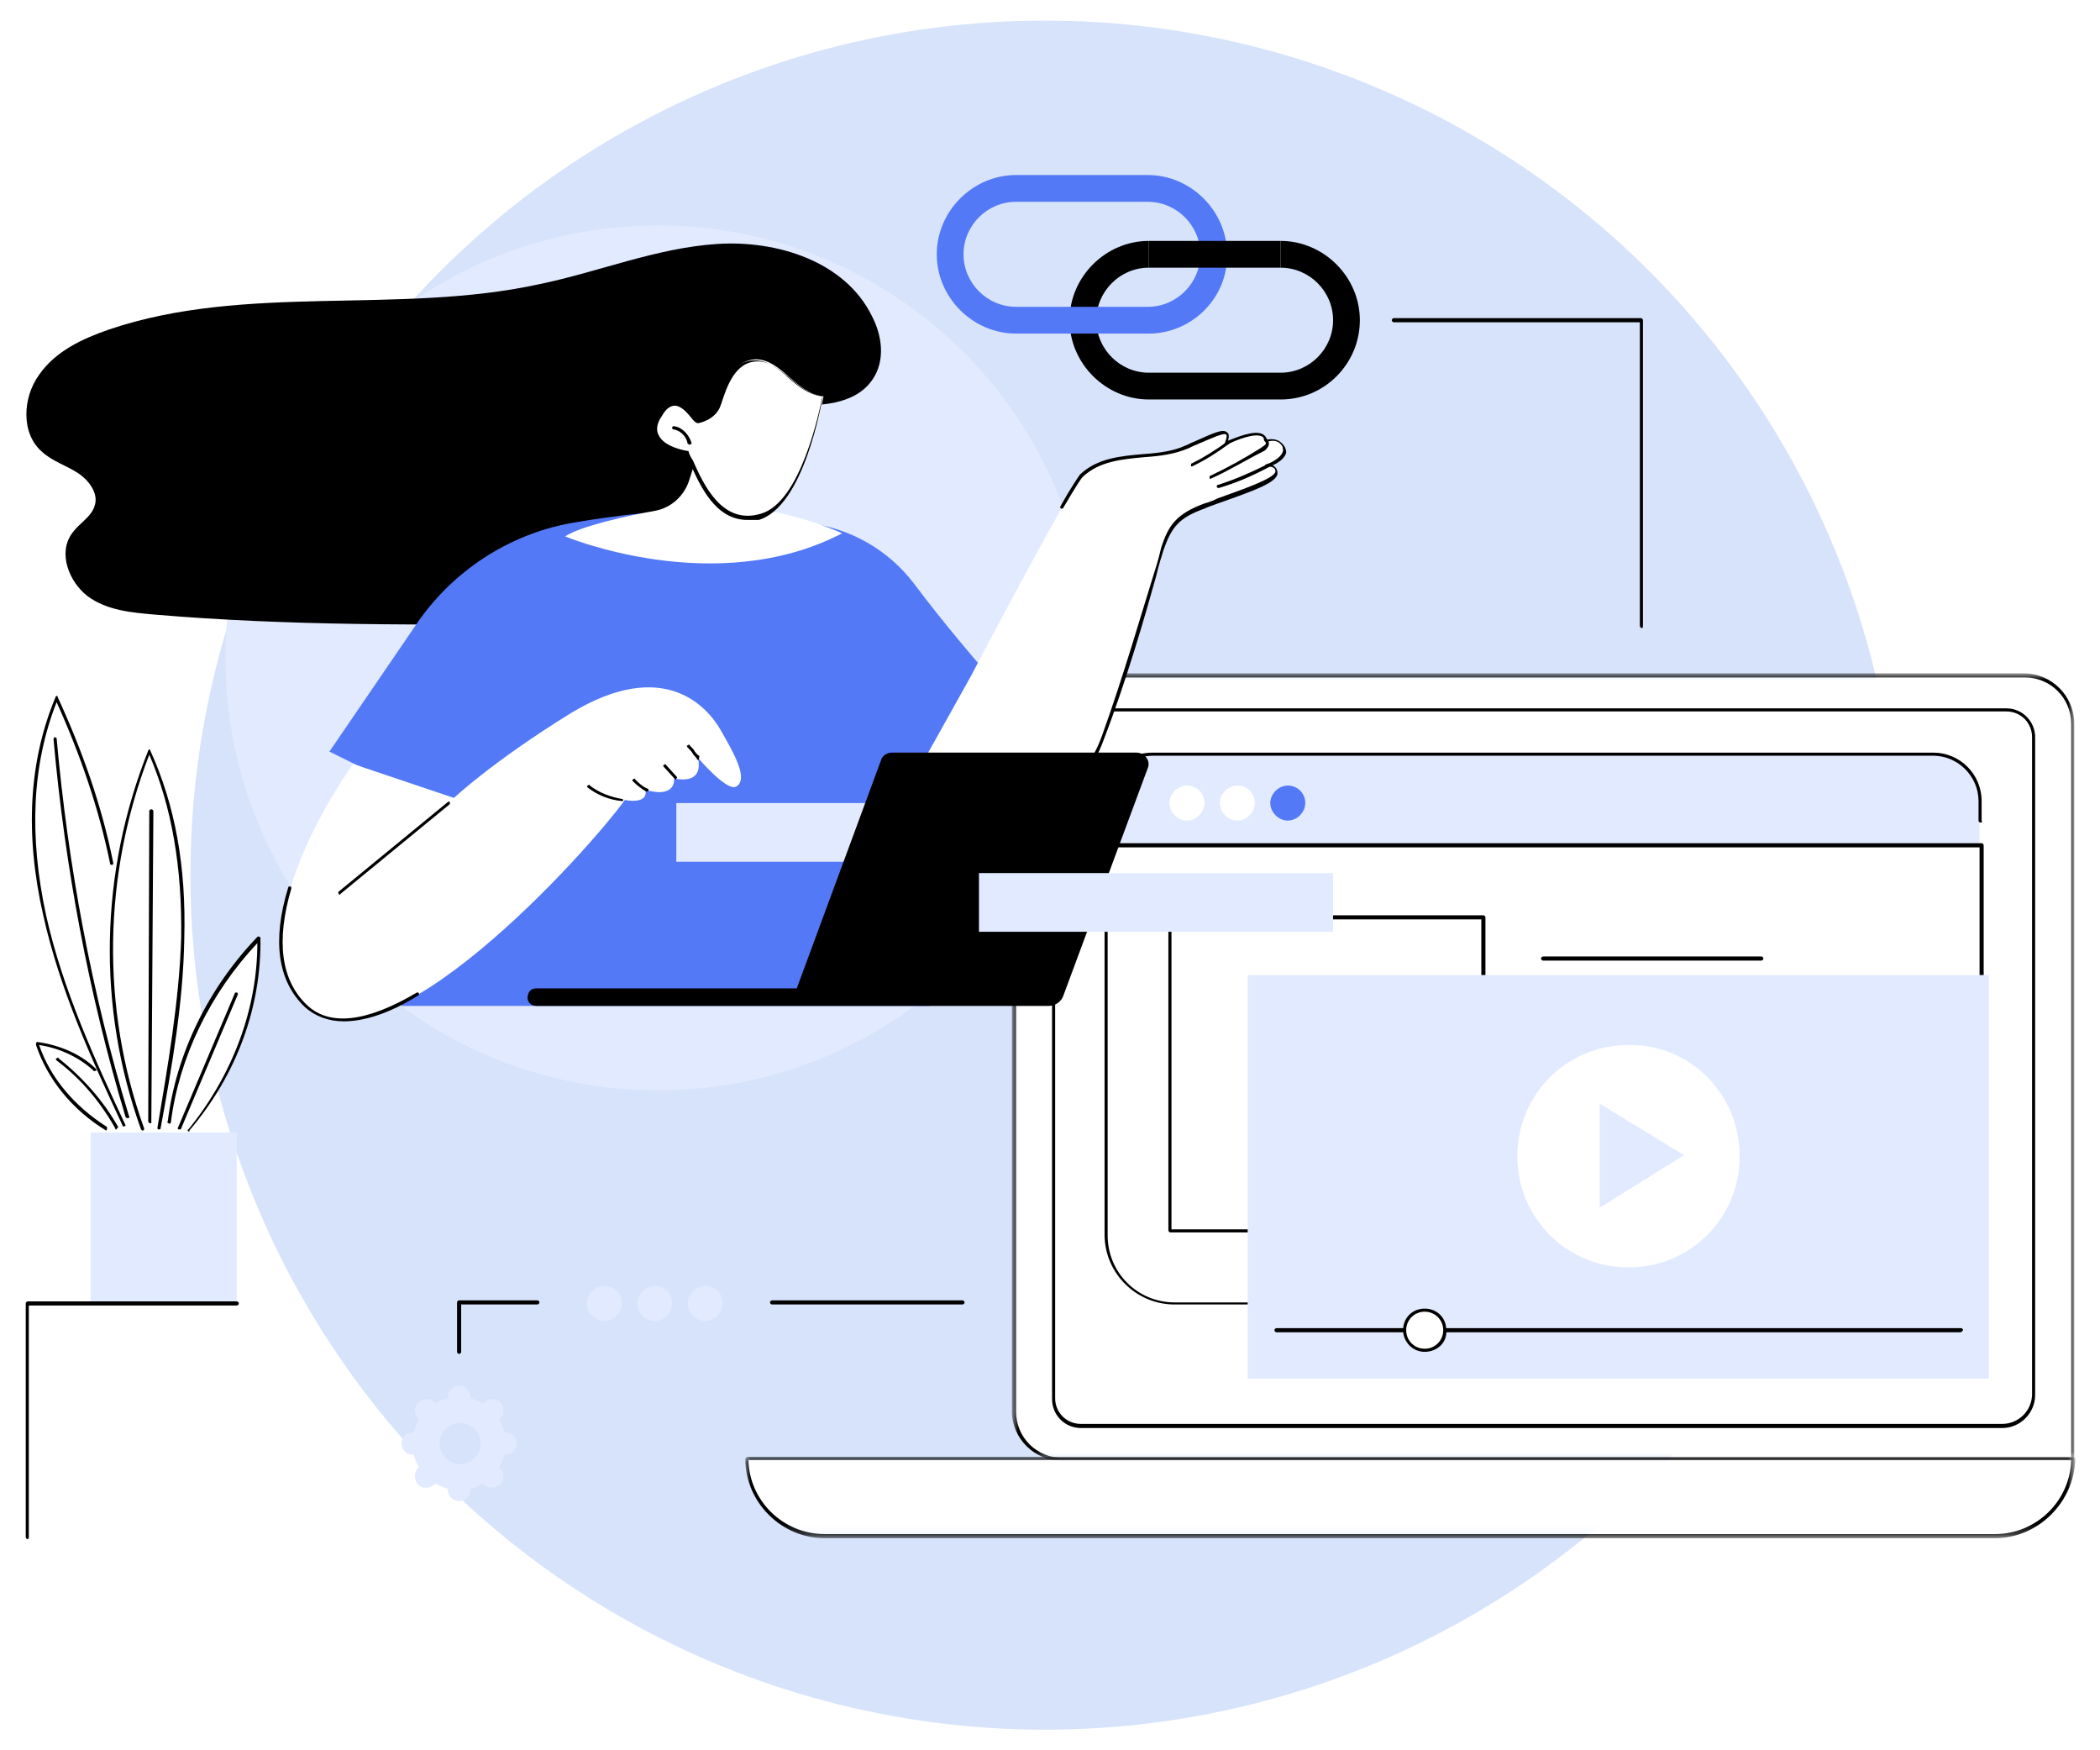 <?xml version="1.0" encoding="utf-8"?>
<!-- Generator: Adobe Illustrator 26.3.1, SVG Export Plug-In . SVG Version: 6.00 Build 0)  -->
<svg version="1.1" id="Layer_1" xmlns="http://www.w3.org/2000/svg" xmlns:xlink="http://www.w3.org/1999/xlink" x="0px" y="0px"
	 viewBox="0 0 204 170" style="enable-background:new 0 0 204 170;" xml:space="preserve">
<style type="text/css">
	.st0{opacity:0.2;fill:#3273E9;enable-background:new    ;}
	.st1{fill:#FFFFFF;filter:url(#Adobe_OpacityMaskFilter);}
	.st2{mask:url(#mask0_0_1_00000078037452749940849830000003703786511999501743_);}
	.st3{fill:#FFFFFF;}
	.st4{fill:#FFFFFF;filter:url(#Adobe_OpacityMaskFilter_00000134955965061019053020000004170581917662606265_);}
	.st5{mask:url(#mask1_0_1_00000000219862184252845470000016338029784003229877_);}
	.st6{fill:#FFFFFF;filter:url(#Adobe_OpacityMaskFilter_00000170996352062770666520000016865216370634215845_);}
	.st7{mask:url(#mask2_0_1_00000041288497406323951990000000156147864145268152_);}
	.st8{fill:#E2EAFF;}
	.st9{fill:#5479F7;}
</style>
<g>
	<circle class="st0" cx="101.5" cy="85" r="83"/>
	<defs>
		<filter id="Adobe_OpacityMaskFilter" filterUnits="userSpaceOnUse" x="98.5" y="65.6" width="102.8" height="76.1">
			<feColorMatrix  type="matrix" values="1 0 0 0 0  0 1 0 0 0  0 0 1 0 0  0 0 0 1 0"/>
		</filter>
	</defs>
	
		<mask maskUnits="userSpaceOnUse" x="98.5" y="65.6" width="102.8" height="76.1" id="mask0_0_1_00000078037452749940849830000003703786511999501743_">
		<path class="st1" d="M98.5,65.2h103v76.9h-103V65.2z"/>
	</mask>
	<g class="st2">
		<path class="st3" d="M196.6,65.6h-93.4c-2.6,0-4.7,2.1-4.7,4.7v66.8c0,2.6,2.1,4.7,4.7,4.7h98.1V70.3
			C201.3,67.7,199.2,65.6,196.6,65.6z"/>
	</g>
	<defs>
		
			<filter id="Adobe_OpacityMaskFilter_00000100379438203434250640000007072691376418979754_" filterUnits="userSpaceOnUse" x="98.4" y="65.5" width="103.1" height="76.5">
			<feColorMatrix  type="matrix" values="1 0 0 0 0  0 1 0 0 0  0 0 1 0 0  0 0 0 1 0"/>
		</filter>
	</defs>
	
		<mask maskUnits="userSpaceOnUse" x="98.4" y="65.5" width="103.1" height="76.5" id="mask1_0_1_00000000219862184252845470000016338029784003229877_">
		<path style="fill:#FFFFFF;filter:url(#Adobe_OpacityMaskFilter_00000100379438203434250640000007072691376418979754_);" d="
			M98.1,65.2h103.4v76.9H98.1V65.2z"/>
	</mask>
	<g class="st5">
		<path d="M103.2,65.8c-2.5,0-4.5,2-4.5,4.5v66.8c0,2.5,2,4.5,4.5,4.5h98V70.3c0-2.5-2-4.5-4.5-4.5H103.2z M201.3,141.9h-98.1
			c-2.7,0-4.9-2.2-4.9-4.8V70.3c0-2.7,2.2-4.9,4.9-4.9h93.4c2.7,0,4.9,2.2,4.9,4.9v71.5C201.5,141.9,201.4,141.9,201.3,141.9z"/>
	</g>
	<path class="st3" d="M105,138.5c-1.5,0-2.7-1.2-2.7-2.7V71.6c0-1.5,1.2-2.7,2.7-2.7h89.9c1.5,0,2.7,1.2,2.7,2.7v63.9
		c0,1.7-1.4,3-3,3H105z"/>
	<path d="M105,69.1c-1.4,0-2.5,1.1-2.5,2.5v64.2c0,1.4,1.1,2.5,2.5,2.5h89.5c1.6,0,2.9-1.3,2.9-2.9V71.6c0-1.4-1.1-2.5-2.5-2.5H105z
		 M194.5,138.7H105c-1.6,0-2.8-1.3-2.8-2.8V71.6c0-1.6,1.3-2.8,2.8-2.8h89.9c1.6,0,2.8,1.3,2.8,2.8v63.9
		C197.7,137.2,196.3,138.7,194.5,138.7z"/>
	<defs>
		
			<filter id="Adobe_OpacityMaskFilter_00000013881635052665409800000007390524401730117278_" filterUnits="userSpaceOnUse" x="72.4" y="141.5" width="129.1" height="7.9">
			<feColorMatrix  type="matrix" values="1 0 0 0 0  0 1 0 0 0  0 0 1 0 0  0 0 0 1 0"/>
		</filter>
	</defs>
	
		<mask maskUnits="userSpaceOnUse" x="72.4" y="141.5" width="129.1" height="7.9" id="mask2_0_1_00000041288497406323951990000000156147864145268152_">
		<path style="fill:#FFFFFF;filter:url(#Adobe_OpacityMaskFilter_00000013881635052665409800000007390524401730117278_);" d="
			M72.3,141.3h129.2v8.2H72.3V141.3z"/>
	</mask>
	<g class="st7">
		<path class="st3" d="M193.8,149.2H80.1c-4.2,0-7.5-3.4-7.5-7.5h128.8C201.3,145.8,198,149.2,193.8,149.2z"/>
		<path d="M72.7,141.8c0.1,4,3.4,7.2,7.4,7.2h113.7c4,0,7.3-3.2,7.4-7.2H72.7z M193.8,149.4H80.1c-4.2,0-7.7-3.5-7.7-7.7
			c0-0.1,0.1-0.2,0.2-0.2h128.8c0.1,0,0.2,0.1,0.2,0.2C201.5,145.9,198,149.4,193.8,149.4z"/>
	</g>
	<path class="st8" d="M187.9,73.3H112c-2.5,0-4.6,2-4.6,4.6v41.5c0,4,3.2,7.2,7.2,7.2h70.5c4,0,7.2-3.2,7.2-7.2V77.8
		C192.4,75.3,190.4,73.3,187.9,73.3z"/>
	<path class="st3" d="M185.8,126.6h-71.7c-3.7,0-6.6-3-6.6-6.6V82.1h85v37.8C192.4,123.6,189.5,126.6,185.8,126.6z"/>
	<path d="M107.6,82.3v37.7c0,3.6,2.9,6.5,6.5,6.5h71.7c3.6,0,6.5-2.9,6.5-6.5V82.3H107.6z M185.8,126.7h-71.7c-3.7,0-6.8-3-6.8-6.8
		V82.1c0-0.1,0.1-0.2,0.2-0.2h85c0.1,0,0.2,0.1,0.2,0.2v37.8C192.6,123.7,189.6,126.7,185.8,126.7z"/>
	<path d="M192.4,79.9c-0.1,0-0.2-0.1-0.2-0.2v-1.9c0-2.4-2-4.4-4.4-4.4H112c-2.4,0-4.4,2-4.4,4.4v1.9c0,0.1-0.1,0.2-0.2,0.2
		c-0.1,0-0.2-0.1-0.2-0.2v-1.9c0-2.6,2.1-4.7,4.7-4.7h75.9c2.6,0,4.7,2.1,4.7,4.7v1.9C192.6,79.8,192.5,79.9,192.4,79.9z"/>
	<path class="st3" d="M117,78c0,0.9-0.8,1.7-1.7,1.7c-0.9,0-1.7-0.8-1.7-1.7c0-0.9,0.8-1.7,1.7-1.7C116.3,76.3,117,77.1,117,78z"/>
	<path class="st3" d="M121.9,78c0,0.9-0.8,1.7-1.7,1.7c-0.9,0-1.7-0.8-1.7-1.7c0-0.9,0.8-1.7,1.7-1.7
		C121.2,76.3,121.9,77.1,121.9,78z"/>
	<path class="st9" d="M126.8,78c0,0.9-0.8,1.7-1.7,1.7c-0.9,0-1.7-0.8-1.7-1.7c0-0.9,0.8-1.7,1.7-1.7
		C126.1,76.3,126.8,77.1,126.8,78z"/>
	<path class="st3" d="M144.1,119.5h-30.4V89.1h30.4V119.5z"/>
	<path d="M113.8,119.4h30.1V89.3h-30.1V119.4z M144.1,119.7h-30.4c-0.1,0-0.2-0.1-0.2-0.2V89.1c0-0.1,0.1-0.2,0.2-0.2h30.4
		c0.1,0,0.2,0.1,0.2,0.2v30.4C144.2,119.6,144.2,119.7,144.1,119.7z"/>
	<path d="M171.1,93.3h-21.2c-0.1,0-0.2-0.1-0.2-0.2c0-0.1,0.1-0.2,0.2-0.2h21.2c0.1,0,0.2,0.1,0.2,0.2
		C171.3,93.2,171.2,93.3,171.1,93.3z"/>
	<path d="M182.6,98.9H177c-0.1,0-0.2-0.1-0.2-0.2c0-0.1,0.1-0.2,0.2-0.2h5.6c0.1,0,0.2,0.1,0.2,0.2
		C182.7,98.8,182.7,98.9,182.6,98.9z"/>
	<path d="M174.2,98.9h-9.8c-0.1,0-0.2-0.1-0.2-0.2c0-0.1,0.1-0.2,0.2-0.2h9.8c0.1,0,0.2,0.1,0.2,0.2
		C174.4,98.8,174.3,98.9,174.2,98.9z"/>
	<path d="M159.3,98.9h-9.3c-0.1,0-0.2-0.1-0.2-0.2c0-0.1,0.1-0.2,0.2-0.2h9.3c0.1,0,0.2,0.1,0.2,0.2
		C159.4,98.8,159.3,98.9,159.3,98.9z"/>
	<path d="M171.7,104.5h-21.8c-0.1,0-0.2-0.1-0.2-0.2c0-0.1,0.1-0.2,0.2-0.2h21.8c0.1,0,0.2,0.1,0.2,0.2
		C171.9,104.4,171.8,104.5,171.7,104.5z"/>
	<path d="M182.6,110.1h-17.4c-0.1,0-0.2-0.1-0.2-0.2c0-0.1,0.1-0.2,0.2-0.2h17.4c0.1,0,0.2,0.1,0.2,0.2
		C182.7,110,182.7,110.1,182.6,110.1z"/>
	<path d="M161,110.1h-11.1c-0.1,0-0.2-0.1-0.2-0.2c0-0.1,0.1-0.2,0.2-0.2H161c0.1,0,0.2,0.1,0.2,0.2
		C161.2,110,161.1,110.1,161,110.1z"/>
	<path d="M172.6,115.7h-22.7c-0.1,0-0.2-0.1-0.2-0.2c0-0.1,0.1-0.2,0.2-0.2h22.7c0.1,0,0.2,0.1,0.2,0.2
		C172.8,115.6,172.7,115.7,172.6,115.7z"/>
	<path class="st8" d="M193.2,133.9h-72V94.7h72V133.9z"/>
	<path class="st3" d="M169,112.3c0,6-4.8,10.8-10.8,10.8c-6,0-10.8-4.8-10.8-10.8c0-6,4.8-10.8,10.8-10.8
		C164.2,101.4,169,106.3,169,112.3z"/>
	<path class="st8" d="M155.4,117.3v-10.1l8.2,5L155.4,117.3z"/>
	<path d="M190.5,129.4H124c-0.1,0-0.2-0.1-0.2-0.2c0-0.1,0.1-0.2,0.2-0.2h66.5c0.1,0,0.2,0.1,0.2,0.2
		C190.6,129.3,190.5,129.4,190.5,129.4z"/>
	<path class="st3" d="M140.4,129.2c0,1.1-0.9,2-2,2c-1.1,0-2-0.9-2-2c0-1.1,0.9-2,2-2C139.5,127.3,140.4,128.1,140.4,129.2z"/>
	<path d="M138.4,127.4c-1,0-1.8,0.8-1.8,1.8c0,1,0.8,1.8,1.8,1.8c1,0,1.8-0.8,1.8-1.8C140.2,128.2,139.4,127.4,138.4,127.4z
		 M138.4,131.3c-1.2,0-2.1-1-2.1-2.1c0-1.2,0.9-2.1,2.1-2.1c1.2,0,2.1,0.9,2.1,2.1C140.6,130.4,139.6,131.3,138.4,131.3z"/>
	<path class="st8" d="M105.9,63.9c0,23.2-18.8,42-42,42c-23.2,0-42-18.8-42-42c0-23.2,18.8-42,42-42
		C87.1,21.9,105.9,40.7,105.9,63.9z"/>
	<path d="M76.3,39.3c3.1,0.2,6.8,0.1,8.5-2.5c1.2-1.8,0.9-4.2-0.1-6.1c-2.6-5.3-9.2-7.4-15.1-7c-5.9,0.4-11.4,2.7-17.2,3.9
		c-13.7,3-28.5-0.1-41.8,4.4c-2.6,0.9-5.2,2.1-6.8,4.4c-1.6,2.2-1.8,5.7,0.3,7.5c1,0.9,2.3,1.3,3.4,2c1.1,0.7,2.1,2,1.7,3.2
		c-0.3,1.1-1.5,1.7-2.2,2.7c-1.4,1.9-0.3,4.7,1.5,6.1c1.9,1.4,4.3,1.6,6.6,1.8c13,1.1,26,1,39.1,0.9c2.4,0,4.8,0,7.2-0.3
		c1.6-0.2,4.3-0.3,5.4-1.6c1.1-1.4,1.6-3.7,2.4-5.3c1-2.3,2-4.5,3.1-6.7C73.6,44.1,74.9,41.7,76.3,39.3z"/>
	<path class="st9" d="M95.1,64.5c0,0-3.3-3.8-6.3-7.8c-2.5-3.3-6.2-5.4-10.3-5.9c-2.4-0.3-5.3-1.3-8.6-1.3
		c-4.5-0.1-9.8,0.5-14.4,1.3c-6.1,1.1-11.6,4.7-15.1,9.9l-8.4,12.3l9.5,4.7L39,97.7h51.3L95.1,64.5z"/>
	<path class="st3" d="M124.7,43.4c-0.6-1.1-1.7-0.5-1.7-0.5c-0.1-1.7-3.9,0.2-3.9,0.2c0.8-1.9-1-0.9-3.9,0.4
		c-2.9,1.3-7.4,0.1-10.1,2.7c-1.2,1.2-10.8,19.5-10.8,19.5l-6.2,11.1c6.3,7.6,15.6,4.2,19-5.1c2.8-7.7,5.3-16.9,5.8-18.4
		c0.8-2.3,1.6-3.3,4.1-4.2c2.5-0.9,6.9-2.2,7-3.2c0.1-0.7-0.9-0.6-0.9-0.6S125.3,44.4,124.7,43.4z"/>
	<path d="M95,80.2c-0.7,0-1.4-0.1-2.2-0.2c-0.1,0-0.1-0.1-0.1-0.2c0-0.1,0.1-0.1,0.2-0.1c6,1,12-2.4,14.1-8.1
		c2.1-5.8,4-12.4,5.1-15.9c0.4-1.2,0.6-2.1,0.7-2.5c0.7-2.2,1.5-3.3,4.2-4.3c0.4-0.1,0.9-0.3,1.3-0.5c2.2-0.8,5.5-1.9,5.6-2.6
		c0-0.1,0-0.2-0.1-0.3c-0.2-0.2-0.5-0.2-0.7-0.1c-0.1,0-0.2,0-0.2-0.1c0-0.1,0-0.2,0.1-0.2c0.4-0.1,1.4-0.6,1.6-1.2
		c0.1-0.2,0-0.3,0-0.5c-0.5-0.9-1.4-0.5-1.5-0.5c0,0-0.1,0-0.2,0c0,0-0.1-0.1-0.1-0.1c0-0.2-0.1-0.4-0.2-0.4
		c-0.7-0.4-2.7,0.4-3.4,0.8c-0.1,0-0.1,0-0.2,0c0,0-0.1-0.1,0-0.2c0.2-0.6,0.2-0.7,0.1-0.8c-0.2-0.2-1.5,0.4-2.9,1
		c-0.3,0.1-0.6,0.3-0.9,0.4c-1.2,0.5-2.6,0.7-4.1,0.8c-2.2,0.2-4.4,0.4-6,1.9c-0.2,0.2-0.6,0.8-1.9,3c0,0.1-0.1,0.1-0.2,0.1
		c-0.1,0-0.1-0.1-0.1-0.2c1-1.8,1.7-2.8,1.9-3.1c1.7-1.6,3.9-1.8,6.2-2c1.5-0.1,2.9-0.3,4-0.8c0.3-0.1,0.6-0.3,0.9-0.4
		c1.8-0.8,2.8-1.3,3.2-0.9c0.2,0.1,0.2,0.4,0.1,0.8c0.8-0.3,2.6-1.1,3.4-0.6c0.2,0.1,0.3,0.3,0.4,0.5c0.5-0.1,1.2-0.1,1.7,0.7
		c0.1,0.2,0.2,0.5,0.1,0.7c-0.2,0.5-0.8,0.9-1.3,1.1c0.1,0,0.2,0.1,0.3,0.2c0.1,0.1,0.2,0.3,0.2,0.6c-0.1,0.9-2.4,1.7-5.8,2.9
		c-0.5,0.2-0.9,0.3-1.3,0.5c-2.5,0.9-3.2,1.8-4,4.1c-0.1,0.4-0.4,1.2-0.7,2.5c-1,3.6-2.9,10.2-5.1,15.9c-1.1,3-3.1,5.4-5.9,6.9
		C99.4,79.7,97.2,80.2,95,80.2z"/>
	<path d="M115.8,45.3c-0.1,0-0.1,0-0.1-0.1c0-0.1,0-0.2,0.1-0.2c1.2-0.6,2.3-1.3,3.4-2.1c0.1-0.1,0.2,0,0.2,0c0.1,0.1,0,0.2,0,0.2
		C118.3,43.9,117.1,44.7,115.8,45.3C115.9,45.3,115.8,45.3,115.8,45.3z"/>
	<path d="M117.6,46.5c-0.1,0-0.1,0-0.1-0.1c0-0.1,0-0.2,0.1-0.2c1.7-0.8,3.3-1.7,4.9-2.7c0.1-0.1,0.3-0.2,0.4-0.3
		c0.1-0.1,0.1-0.2,0-0.3c0-0.1,0-0.2,0.1-0.2c0.1,0,0.2,0,0.2,0.1c0.1,0.2,0.1,0.5-0.1,0.7c-0.1,0.2-0.3,0.3-0.5,0.4
		C121,44.7,119.4,45.7,117.6,46.5C117.7,46.5,117.7,46.5,117.6,46.5z"/>
	<path d="M118.4,47.4c-0.1,0-0.1,0-0.2-0.1c0-0.1,0-0.2,0.1-0.2c1.6-0.5,3.2-1.2,4.8-2c0.1,0,0.2,0,0.2,0.1c0,0.1,0,0.2-0.1,0.2
		C121.7,46.2,120.1,46.9,118.4,47.4C118.4,47.4,118.4,47.4,118.4,47.4z"/>
	<path class="st3" d="M44.1,77.5l-9.8-3.3c0,0-11.9,16.4-4.5,23.5c7.4,7.1,27.3-15,30.9-20c0,0,2.3,0.5,2-1c0,0,2.8,1,2.8-1.1
		c0,0,2.9,0.8,2.3-2c0,0,2.8,3.3,3.7,2.8c1.3-0.7-0.3-3.4-1.5-5.5c-1.2-2.1-5.4-7.2-14.6-1.6C47.8,74,44.1,77.5,44.1,77.5z"/>
	<path d="M33.4,99.2c-1.5,0-2.8-0.5-3.8-1.4c-2.6-2.5-3.2-6.4-1.6-11.6c0-0.1,0.1-0.1,0.2-0.1c0.1,0,0.1,0.1,0.1,0.2
		c-1.5,5.1-1,8.9,1.5,11.3c2.2,2.1,5.8,1.7,10.7-1.2c0.1,0,0.2,0,0.2,0.1c0,0.1,0,0.2-0.1,0.2C37.9,98.4,35.4,99.2,33.4,99.2z"/>
	<path d="M33,86.9c0,0-0.1,0-0.1-0.1c-0.1-0.1,0-0.2,0-0.2l10.6-8.7c0.1-0.1,0.2,0,0.2,0s0,0.2,0,0.2l-10.6,8.7
		C33,86.9,33,86.9,33,86.9z"/>
	<path d="M60.4,77.8C60.4,77.8,60.3,77.8,60.4,77.8c-1.2-0.1-2.4-0.6-3.3-1.3c-0.1-0.1-0.1-0.2,0-0.2c0.1-0.1,0.2-0.1,0.2,0
		c0.9,0.7,2,1.1,3.1,1.3c0.1,0,0.2,0.1,0.1,0.2C60.5,77.8,60.4,77.8,60.4,77.8z"/>
	<path d="M62.8,76.9C62.8,76.9,62.8,76.9,62.8,76.9c-0.5-0.3-0.9-0.6-1.3-1c-0.1-0.1-0.1-0.2,0-0.2c0.1-0.1,0.2-0.1,0.2,0
		c0.3,0.3,0.7,0.7,1.2,0.9c0.1,0,0.1,0.1,0.1,0.2C62.9,76.8,62.9,76.9,62.8,76.9z"/>
	<path d="M65.6,75.7c0,0-0.1,0-0.1-0.1l-1-1.1c-0.1-0.1-0.1-0.2,0-0.2c0.1-0.1,0.2-0.1,0.2,0l1,1.1c0.1,0.1,0.1,0.2,0,0.2
		C65.7,75.7,65.6,75.7,65.6,75.7z"/>
	<path d="M67.8,73.8c0,0-0.1,0-0.1-0.1c-0.1-0.2-0.3-0.3-0.4-0.5c-0.1-0.2-0.3-0.4-0.5-0.6c-0.1-0.1-0.1-0.2,0-0.2
		c0.1-0.1,0.2-0.1,0.2,0c0.2,0.2,0.4,0.4,0.5,0.6c0.1,0.1,0.2,0.3,0.4,0.4c0.1,0.1,0,0.2,0,0.2C67.9,73.8,67.9,73.8,67.8,73.8z"/>
	<path class="st3" d="M67.8,44l-0.9,2.8c-0.5,1.4-1.7,2.5-3.2,2.8c-2.8,0.5-7.3,1.5-8.8,2.5c0,0,14.6,6.1,26.9-0.3
		c0,0-3.3-1.6-8.3-2.4C73.5,49.3,70.6,43.6,67.8,44z"/>
	<path class="st3" d="M80,38.5c0,0-1.8,10.4-6.1,11.7c-4.3,1.2-6-3.8-7.2-6.2c0,0-4.5-0.6-2.6-3.7c1.8-2.8,3.5,0.7,3.5,0.7
		s1.6-0.2,2.1-1.6c0.5-1.4,1.3-4.5,3.8-4.5C76,35,77.3,38.2,80,38.5z"/>
	<path d="M65.6,39.4c-0.5,0-0.9,0.3-1.3,1c-0.5,0.7-0.6,1.4-0.3,1.9c0.6,1.2,2.8,1.5,2.8,1.5c0.1,0,0.1,0,0.1,0.1
		c0.1,0.3,0.2,0.5,0.4,0.8c1.1,2.5,2.9,6.3,6.6,5.2c3.9-1.1,5.7-10,6-11.4c-1.3-0.2-2.3-1-3.2-1.8c-1-0.8-1.9-1.6-3.1-1.6
		c0,0,0,0,0,0c-2.2,0-3,2.5-3.5,4c0,0.1-0.1,0.2-0.1,0.3c-0.5,1.4-2.1,1.7-2.2,1.7c-0.1,0-0.1,0-0.2-0.1
		C67.4,41.1,66.6,39.5,65.6,39.4C65.6,39.4,65.6,39.4,65.6,39.4z M72.6,50.5c-3.1,0-4.6-3.3-5.6-5.6c-0.1-0.3-0.2-0.5-0.3-0.8
		c-0.4-0.1-2.4-0.4-3-1.7c-0.3-0.6-0.2-1.4,0.3-2.2c0.5-0.8,1.1-1.2,1.6-1.1c1,0.1,1.8,1.4,2,1.8c0.4-0.1,1.5-0.4,1.8-1.4
		c0-0.1,0.1-0.2,0.1-0.3c0.5-1.5,1.5-4.2,3.8-4.2c0,0,0,0,0,0c1.3,0,2.3,0.8,3.3,1.7c0.9,0.8,1.9,1.6,3.2,1.8c0,0,0.1,0,0.1,0.1
		c0,0,0,0.1,0,0.1c-0.1,0.4-1.8,10.5-6.2,11.8C73.4,50.5,73,50.5,72.6,50.5z"/>
	<path d="M67,43.2c-0.1,0-0.1-0.1-0.2-0.1c-0.1-0.7-0.7-1.3-1.4-1.4c-0.1,0-0.1-0.1-0.1-0.2c0-0.1,0.1-0.1,0.2-0.1
		c0.8,0.1,1.5,0.9,1.7,1.7C67.2,43.1,67.1,43.1,67,43.2C67,43.2,67,43.2,67,43.2z"/>
	<path class="st8" d="M100.1,83.7H65.7v-5.7h34.4V83.7z"/>
	<path d="M85.6,73.8L77.4,96H52.1c-0.4,0-0.7,0.2-0.8,0.6c-0.2,0.6,0.2,1.1,0.8,1.1h49.8c0.6,0,1.2-0.4,1.4-1l8.2-22.1
		c0.3-0.7-0.3-1.5-1.1-1.5H86.6C86.2,73.1,85.7,73.4,85.6,73.8z"/>
	<path class="st8" d="M129.5,90.5H95.1v-5.7h34.4V90.5z"/>
	<path d="M124.4,38.8h-12.8c-4.2,0-7.7-3.5-7.7-7.7s3.5-7.7,7.7-7.7V26c-2.8,0-5.1,2.3-5.1,5.1c0,2.8,2.3,5.1,5.1,5.1h12.8
		c2.8,0,5.1-2.3,5.1-5.1c0-2.8-2.3-5.1-5.1-5.1v-2.6c4.2,0,7.7,3.5,7.7,7.7S128.7,38.8,124.4,38.8z"/>
	<path class="st9" d="M98.7,19.6c-2.8,0-5.1,2.3-5.1,5.1c0,2.8,2.3,5.1,5.1,5.1h12.8c2.8,0,5.1-2.3,5.1-5.1c0-2.8-2.3-5.1-5.1-5.1
		H98.7z M111.6,32.4H98.7c-4.2,0-7.7-3.5-7.7-7.7c0-4.2,3.5-7.7,7.7-7.7h12.8c4.2,0,7.7,3.5,7.7,7.7
		C119.3,28.9,115.8,32.4,111.6,32.4z"/>
	<path d="M124.4,26h-12.8v-2.6h12.8V26z"/>
	<path d="M159.5,61c-0.1,0-0.2-0.1-0.2-0.2V31.3h-23.9c-0.1,0-0.2-0.1-0.2-0.2c0-0.1,0.1-0.2,0.2-0.2h24c0.1,0,0.2,0.1,0.2,0.2v29.7
		C159.6,60.9,159.6,61,159.5,61z"/>
	<path class="st3" d="M10.3,109.7c-3.2-2-5.6-4.9-6.7-8.2c2.1,0.3,4.2,1.2,5.6,2.6l0.6,0.5l2.6,5.5h-1.2L10.3,109.7z"/>
	<path d="M10.3,109.8C10.2,109.8,10.2,109.8,10.3,109.8c-3.3-2-5.7-5-6.8-8.3c0-0.1,0-0.1,0-0.2c0,0,0.1-0.1,0.1-0.1
		c2.2,0.3,4.3,1.2,5.7,2.6c0.1,0.1,0.1,0.2,0,0.2s-0.2,0.1-0.2,0c-1.4-1.3-3.3-2.2-5.3-2.5c1.1,3.2,3.4,5.9,6.5,7.9
		c0.1,0,0.1,0.1,0.1,0.2C10.4,109.8,10.3,109.8,10.3,109.8z"/>
	<path d="M11.3,109.7c-0.1,0-0.1,0-0.1-0.1c-1.4-2.5-3.3-4.8-5.7-6.6c-0.1-0.1-0.1-0.2,0-0.2c0.1-0.1,0.2-0.1,0.2,0
		c2.4,1.9,4.4,4.2,5.8,6.7C11.4,109.5,11.4,109.6,11.3,109.7C11.3,109.7,11.3,109.7,11.3,109.7z"/>
	<path class="st3" d="M5.5,67.7c2.4,5.2,4.3,10.6,5.4,16.1l0.3,1.7l-0.2,1.8c-0.2,2.2-0.3,4.6-0.2,7.4c0.1,2.5,0.4,4.8,0.8,6.8
		c0.8,2.9,2.4,8.6,2.4,8.6h-1.6l-0.4-0.8c-3.1-6.6-6.1-13.3-7.7-20.4C2.8,81.9,2.7,74.5,5.5,67.7z"/>
	<path d="M12,109.4c-0.1,0-0.1,0-0.1-0.1c-3-6.4-6.1-13.2-7.7-20.4C2.4,81,2.8,73.9,5.4,67.7c0-0.1,0.1-0.1,0.1-0.1
		c0.1,0,0.1,0,0.1,0.1c2.4,5.2,4.3,10.6,5.4,16.1c0,0.1,0,0.2-0.1,0.2c-0.1,0-0.2,0-0.2-0.1c-1.1-5.4-2.9-10.6-5.2-15.7
		c-2.4,6.1-2.7,13-1,20.8c1.6,7.1,4.7,13.9,7.7,20.3C12.2,109.3,12.2,109.4,12,109.4C12,109.4,12,109.4,12,109.4z"/>
	<path d="M12.4,108.6c-0.1,0-0.1,0-0.2-0.1c-3.6-12-5.9-24.4-7-36.7c0-0.1,0.1-0.2,0.1-0.2c0.1,0,0.2,0.1,0.2,0.1
		c1.1,12.3,3.4,24.7,7,36.6C12.6,108.5,12.6,108.6,12.4,108.6C12.5,108.6,12.5,108.6,12.4,108.6z"/>
	<path class="st3" d="M16.5,109c0.8-6.5,3.9-12.8,8.7-17.8c0.1,6.6-2.3,13.2-6.8,18.6l-0.2,0.3h-1.8L16.5,109z"/>
	<path d="M18.4,109.9c0,0-0.1,0-0.1,0c-0.1-0.1-0.1-0.2,0-0.2C22.6,104.4,25,98,25,91.6c-4.6,4.9-7.6,11.1-8.4,17.4
		c0,0.1-0.1,0.2-0.2,0.1c-0.1,0-0.2-0.1-0.1-0.2c0.8-6.5,3.9-12.9,8.7-17.9c0,0,0.1-0.1,0.2,0c0.1,0,0.1,0.1,0.1,0.1
		c0.1,6.7-2.3,13.3-6.9,18.7C18.4,109.9,18.4,109.9,18.4,109.9z"/>
	<path d="M17.4,109.7C17.4,109.7,17.4,109.7,17.4,109.7c-0.1,0-0.2-0.1-0.1-0.2l5.5-13c0-0.1,0.1-0.1,0.2-0.1c0.1,0,0.1,0.1,0.1,0.2
		l-5.5,13C17.6,109.7,17.5,109.7,17.4,109.7z"/>
	<path class="st3" d="M13.9,109.7c-4.3-11.9-4-24.9,0.7-36.7c2.6,5.7,3.4,12,3.3,18.2c-0.1,6.2-1.2,12.3-2.3,18.4l-0.1,0.4H14
		L13.9,109.7z"/>
	<path d="M13.9,109.8c-0.1,0-0.1,0-0.2-0.1c-4.3-11.9-4-25,0.7-36.8c0-0.1,0.1-0.1,0.1-0.1c0.1,0,0.1,0,0.1,0.1
		c2.4,5.3,3.5,11.2,3.3,18.3c-0.1,6.2-1.2,12.4-2.3,18.4c0,0.1-0.1,0.1-0.2,0.1c-0.1,0-0.1-0.1-0.1-0.2c1-6,2.1-12.2,2.3-18.4
		c0.1-6.8-0.9-12.7-3.1-17.8C10,85,9.8,97.9,14,109.6C14,109.7,14,109.8,13.9,109.8C13.9,109.8,13.9,109.8,13.9,109.8z"/>
	<path d="M14.6,109.1C14.6,109.1,14.6,109.1,14.6,109.1c-0.1,0-0.2-0.1-0.2-0.2l0.1-30.1c0-0.1,0.1-0.2,0.2-0.2
		c0.1,0,0.2,0.1,0.2,0.2L14.7,109C14.7,109.1,14.7,109.1,14.6,109.1z"/>
	<path class="st8" d="M23,126.6H8.8V110H23V126.6z"/>
	<path d="M2.7,149.5c-0.1,0-0.2-0.1-0.2-0.2v-22.7c0-0.1,0.1-0.2,0.2-0.2H23c0.1,0,0.2,0.1,0.2,0.2c0,0.1-0.1,0.2-0.2,0.2H2.8v22.6
		C2.8,149.4,2.7,149.5,2.7,149.5z"/>
	<path d="M93.5,126.7H75c-0.1,0-0.2-0.1-0.2-0.2c0-0.1,0.1-0.2,0.2-0.2h18.5c0.1,0,0.2,0.1,0.2,0.2
		C93.7,126.6,93.6,126.7,93.5,126.7z"/>
	<path class="st8" d="M60.4,126.6c0,0.9-0.8,1.7-1.7,1.7c-0.9,0-1.7-0.8-1.7-1.7c0-0.9,0.8-1.7,1.7-1.7
		C59.6,124.9,60.4,125.6,60.4,126.6z"/>
	<path class="st8" d="M65.3,126.6c0,0.9-0.8,1.7-1.7,1.7c-0.9,0-1.7-0.8-1.7-1.7c0-0.9,0.8-1.7,1.7-1.7
		C64.6,124.9,65.3,125.6,65.3,126.6z"/>
	<path class="st8" d="M70.2,126.6c0,0.9-0.8,1.7-1.7,1.7c-0.9,0-1.7-0.8-1.7-1.7c0-0.9,0.8-1.7,1.7-1.7
		C69.5,124.9,70.2,125.6,70.2,126.6z"/>
	<path d="M44.6,131.5c-0.1,0-0.2-0.1-0.2-0.2v-4.8c0-0.1,0.1-0.2,0.2-0.2h7.6c0.1,0,0.2,0.1,0.2,0.2c0,0.1-0.1,0.2-0.2,0.2h-7.4v4.6
		C44.8,131.4,44.7,131.5,44.6,131.5z"/>
	<path class="st8" d="M46.7,140.2c0,1.1-0.9,2-2,2s-2-0.9-2-2c0-1.1,0.9-2,2-2S46.7,139.1,46.7,140.2z M43.5,135.7c0,0,0,0.1,0,0.1
		c-0.4,0.1-0.9,0.3-1.2,0.5c0,0-0.1-0.1-0.1-0.1c-0.4-0.4-1.1-0.4-1.6,0c-0.4,0.4-0.4,1.1,0,1.6c0,0,0.1,0.1,0.1,0.1
		c-0.2,0.4-0.4,0.8-0.5,1.2c0,0-0.1,0-0.1,0c-0.6,0-1.1,0.5-1.1,1.1c0,0.6,0.5,1.1,1.1,1.1c0,0,0.1,0,0.1,0c0.1,0.4,0.3,0.9,0.5,1.2
		c0,0-0.1,0.1-0.1,0.1c-0.4,0.4-0.4,1.1,0,1.6c0.4,0.4,1.1,0.4,1.6,0c0,0,0.1-0.1,0.1-0.1c0.4,0.2,0.8,0.4,1.2,0.5c0,0,0,0.1,0,0.1
		c0,0.6,0.5,1.1,1.1,1.1s1.1-0.5,1.1-1.1c0,0,0-0.1,0-0.1c0.4-0.1,0.9-0.3,1.2-0.5c0,0,0.1,0.1,0.1,0.1c0.4,0.4,1.1,0.4,1.6,0
		c0.4-0.4,0.4-1.1,0-1.6c0,0-0.1-0.1-0.1-0.1c0.2-0.4,0.4-0.8,0.5-1.2c0,0,0.1,0,0.1,0c0.6,0,1.1-0.5,1.1-1.1c0-0.6-0.5-1.1-1.1-1.1
		c0,0-0.1,0-0.1,0c-0.1-0.4-0.3-0.9-0.5-1.2c0,0,0.1-0.1,0.1-0.1c0.4-0.4,0.4-1.1,0-1.6c-0.4-0.4-1.1-0.4-1.6,0c0,0-0.1,0.1-0.1,0.1
		c-0.4-0.2-0.8-0.4-1.2-0.5c0,0,0-0.1,0-0.1c0-0.6-0.5-1.1-1.1-1.1S43.5,135.1,43.5,135.7z"/>
</g>
</svg>
